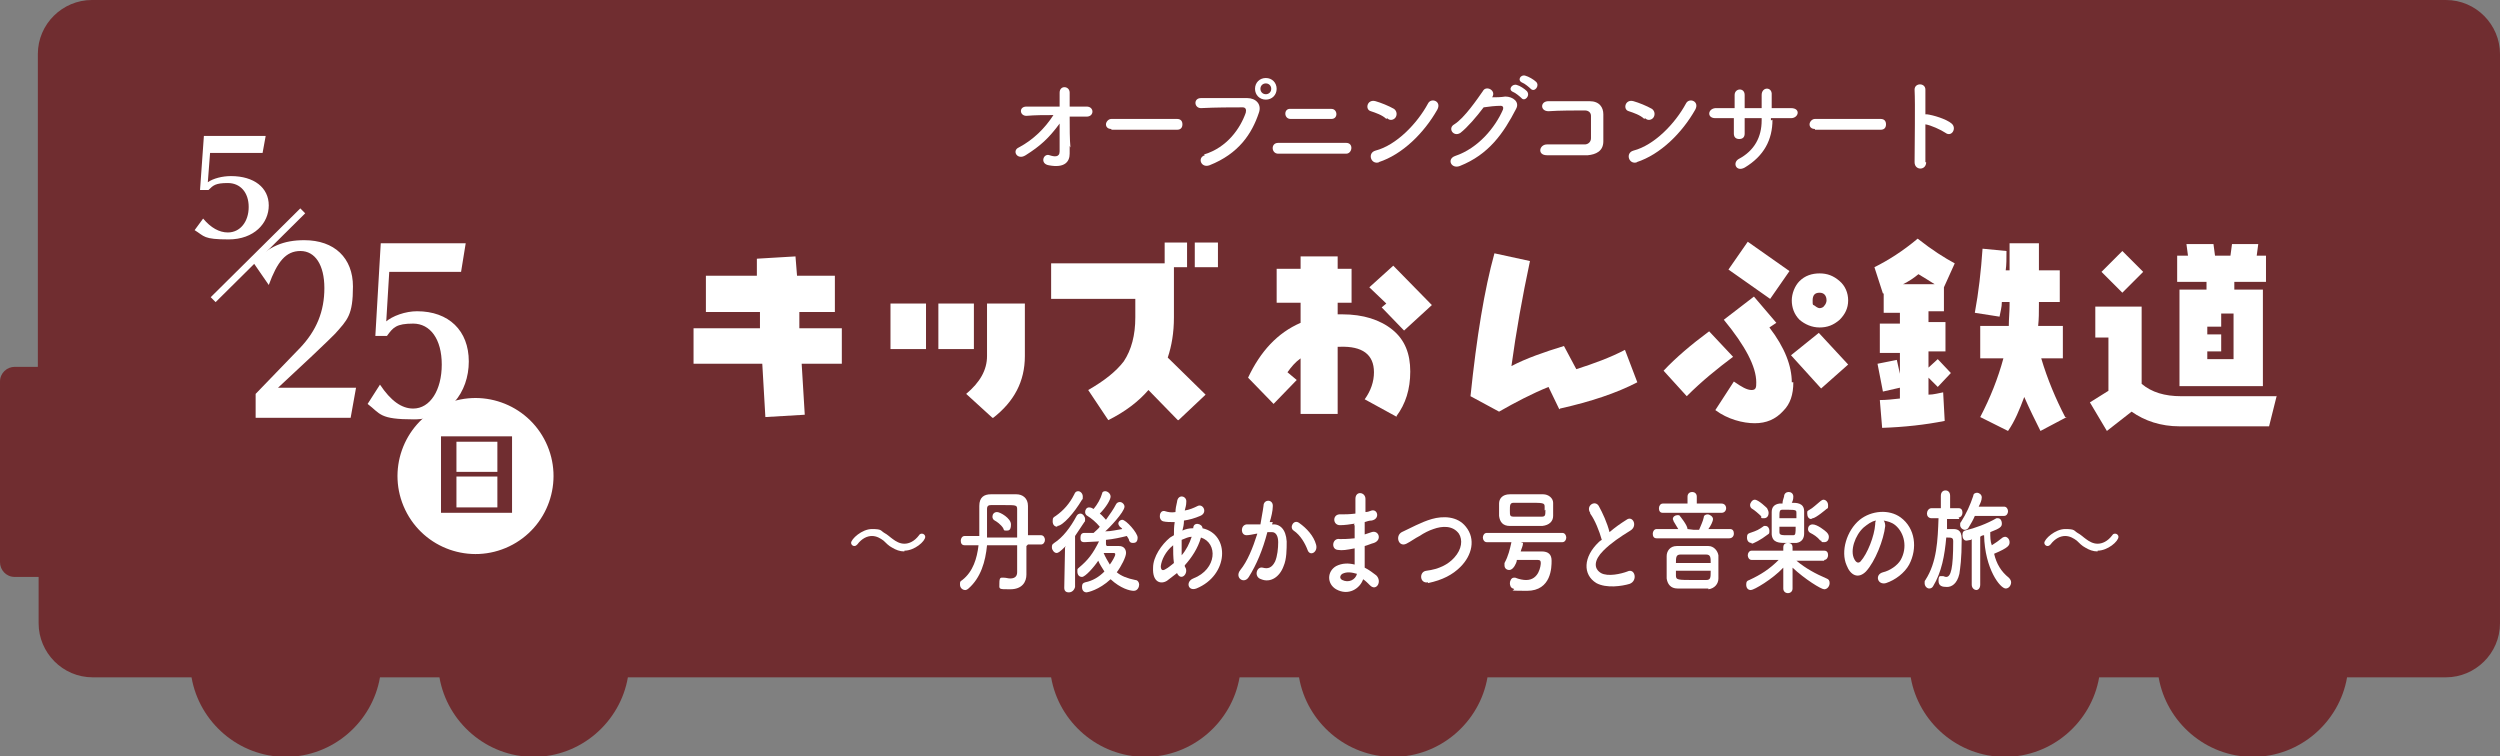 <?xml version="1.0" encoding="UTF-8"?>
<svg id="_レイヤー_1" data-name="レイヤー_1" xmlns="http://www.w3.org/2000/svg" version="1.1" viewBox="0 0 323.7 97.9">
  <rect x="0" y="0" width="323.7" height="97.9" fill="#808080" stroke="none"/>
  <!-- Generator: Adobe Illustrator 29.3.1, SVG Export Plug-In . SVG Version: 2.1.0 Build 151)  -->
  <defs>
    <style>
      .st0 {
        fill: #702d30;
      }

      .st1 {
        fill: none;
        stroke: #fff;
        stroke-miterlimit: 10;
        stroke-width: .9px;
      }

      .st2 {
        fill: #fff;
      }
    </style>
  </defs>
  <path class="st0" d="M316.7,0H11.9c-3.8,0-7,3.1-7,7v40.5H1.9c-1,0-1.9.8-1.9,1.9v23.4c0,1,.8,1.9,1.9,1.9h3.1v6c0,3.8,3.1,7,7,7h12.8c1,5.8,6.1,10.3,12.2,10.3s11.2-4.5,12.2-10.3h7.7c1,5.8,6.1,10.3,12.2,10.3s11.2-4.5,12.2-10.3h54.8c1,5.8,6.1,10.3,12.2,10.3s11.2-4.5,12.2-10.3h7.7c1,5.8,6.1,10.3,12.2,10.3s11.2-4.5,12.2-10.3h54.8c1,5.8,6.1,10.3,12.2,10.3s11.2-4.5,12.2-10.3h7.7c1,5.8,6.1,10.3,12.2,10.3s11.2-4.5,12.2-10.3h12.8c3.8,0,7-3.1,7-7V7c0-3.8-3.1-7-7-7Z"/>
  <g>
    <path class="st2" d="M26.9,23.6c.7-.5,1.9-.8,3-.8,3,0,4.9,1.5,4.9,3.8s-1.9,4.4-5.2,4.4-3.1-.4-4.4-1.2l1.1-1.5c1,1.2,2.1,1.8,3.2,1.8,1.6,0,2.7-1.4,2.7-3.3s-1.1-3.1-2.7-3.1-1.9.3-2.5.9h-1.1l.5-7h8l-.4,2.2h-6.8l-.3,3.9Z"/>
    <g>
      <path class="st2" d="M38.8,45.1c2.2-2.3,3.2-4.8,3.2-7.8s-1.2-4.8-3.1-4.8-3,1.4-4.1,4.4l-2-2.9c2-2.1,3.9-2.9,6.6-2.9,3.9,0,6.3,2.3,6.3,6s-.7,4.3-2.3,6.1c-.4.4-1.3,1.3-2.9,2.8l-4.5,4.2h10.1l-.7,3.9h-12.3v-3.1l5.6-5.8Z"/>
      <path class="st2" d="M49.9,41.7c.9-.8,2.6-1.4,4.1-1.4,4.1,0,6.7,2.5,6.7,6.5s-2.6,7.5-7.1,7.5-4.3-.7-6-2l1.6-2.5c1.4,2.1,2.8,3.1,4.3,3.1,2.2,0,3.7-2.4,3.7-5.7s-1.5-5.3-3.7-5.3-2.6.5-3.4,1.6h-1.5l.7-12h11l-.6,3.7h-9.3l-.4,6.6Z"/>
    </g>
    <line class="st1" x1="27.6" y1="38.8" x2="39.2" y2="27.3"/>
    <circle class="st2" cx="61.6" cy="61.6" r="10.1" transform="translate(-20.6 32.7) rotate(-25.6)"/>
    <path class="st0" d="M65.3,56.5c.5,0,.6,0,1,0,0,.4,0,.6,0,1.1v7.7h0v.2c0,.3,0,.5,0,.9-.4,0-.5,0-1,0h-7.3c-.3,0-.5,0-.9,0,0-.4,0-.6,0-1.1v-7.7h0c0-.5,0-.7,0-1.1.4,0,.6,0,1,0h7.1ZM59.1,57.2v3.9h5.3v-3.9h-5.3ZM59.1,61.7v4h5.3v-4h-5.3Z"/>
  </g>
  <g>
    <path class="st2" d="M103.8,47.1l.4,6.6-5.1.3-.4-6.9h-8.9v-4.6h8.6v-2.1h-7v-4.7h6.6v-2.2c-.1,0,5-.3,5-.3l.2,2.5h4.9v4.7h-4.6v2.1h5.5v4.6h-5.1Z"/>
    <path class="st2" d="M115.3,45.2v-5.9h4.6v5.9h-4.6ZM121.5,45.2v-5.9h4.6v5.9h-4.6ZM128.5,54.1l-3.4-3.1c1.8-1.5,2.7-3.1,2.7-4.9v-6.8h4.9v6.8c0,3.3-1.4,5.9-4.1,8Z"/>
    <path class="st2" d="M152.5,54.4l-3.8-3.9c-1.3,1.5-3,2.8-5.2,3.9l-2.6-3.9c2.1-1.2,3.6-2.4,4.6-3.7,1-1.5,1.5-3.4,1.5-5.7v-2.4h-10.9v-4.6h14.7v-2.7h2.9v3.2h-1.7v6.5c0,2-.3,3.7-.8,5.2l4.9,4.8-3.5,3.3ZM154.7,34.6v-3.2h3v3.2h-3Z"/>
    <path class="st2" d="M180.9,54l-4.2-2.3c.8-1.1,1.2-2.3,1.2-3.5,0-2.3-1.5-3.4-4.4-3.3h-.3v8.7h-4.8v-7.2c-.7.5-1.2,1.1-1.7,1.8l1.2,1-3,3.1-3.3-3.4c1.6-3.4,3.8-5.8,6.8-7.1v-2.6h-3.1v-4.4h3.1v-1.6h4.8v1.6h1.8v4.4h-1.8v1.5h.6c2.7,0,4.9.7,6.5,2,1.6,1.3,2.3,3.1,2.3,5.4s-.6,4.2-1.8,5.8ZM181.8,42.8l-2.9-3,.6-.5-2.2-2.1,3.1-2.8,5,5.1-3.6,3.3Z"/>
    <path class="st2" d="M201.9,53l-1.4-2.9c-2.2.9-4.3,2-6.4,3.2l-3.7-2c.8-7.7,1.8-13.8,3.1-18.5l4.6,1c-1,4.7-1.8,9.2-2.4,13.6,1.9-1,4.2-1.8,6.8-2.6l1.6,3c2.2-.7,4.4-1.5,6.3-2.5l1.6,4.2c-2.7,1.4-6,2.5-10,3.4Z"/>
    <path class="st2" d="M224.4,46.2c-2,1.5-4,3.1-6,5.1l-3-3.3c1.6-1.7,3.6-3.4,5.9-5.1l3.1,3.3ZM232.2,49.5c0,1.6-.4,2.8-1.3,3.7-1,1.1-2.2,1.6-3.7,1.6s-3.5-.5-5.1-1.7l2.4-3.7c1,.7,1.7,1.1,2.3,1.1s.6-.4.6-1c0-2-1.4-4.7-4.2-8.1l3.9-3,2.9,3.4-.9.6c2,2.6,2.9,5,2.9,7.1ZM231.7,35.1l-2.5,3.6-5.4-3.8,2.5-3.6,5.4,3.8ZM239.3,47.2l-3.5,3.1-3.9-4.3,3.6-2.9,3.8,4.1ZM239.3,38.9c0,1-.4,1.8-1.1,2.5-.8.7-1.6,1-2.6,1s-1.9-.4-2.6-1c-.7-.7-1-1.6-1-2.5s.4-1.9,1-2.5c.7-.7,1.6-1,2.6-1s1.8.3,2.6,1c.7.6,1.1,1.5,1.1,2.5ZM236.5,38.9c0-.6-.3-1-.9-1s-.9.3-.9,1,0,.5.3.7c.1.1.4.3.6.3s.5-.1.6-.3c.2-.2.3-.5.3-.7Z"/>
    <path class="st2" d="M253.1,34.1l-1.4,3.1v3.1h-2v1.4h2.2v3.8h-2.2v2.1l1.2-1.1,1.7,1.8-1.7,1.8-1.2-1.2v2.2c.7,0,1.3-.2,1.9-.3l.2,3.7c-2.5.5-5.2.8-8.1.9l-.3-3.6c.8,0,1.7-.1,2.6-.2v-1.4l-2.2.5-.7-3.6,2.5-.5.4,1.8v-2.7h-2.6v-3.8h2.6v-1.4h-2.1v-2.5h-.1c0,0-1.1-3.4-1.1-3.4,1.8-.9,3.7-2.1,5.6-3.7,1.9,1.5,3.5,2.5,4.8,3.2ZM250.5,36.8c-.6-.4-1.3-.8-2.1-1.3-.6.5-1.2.9-2,1.3h4ZM267.6,54l-3.4,1.8c-.7-1.4-1.4-2.8-2.1-4.4-.6,1.6-1.2,3.1-2.1,4.4l-3.6-1.8c1.3-2.5,2.3-5,3-7.6h-3v-4.2h3.7c0-.9.1-1.8.1-2.7v-.4h-1c0,.7-.2,1.3-.3,1.9l-3.2-.5c.5-2.7.8-5.4,1-8.3l3.1.3c0,1,0,1.8-.1,2.5h.5v-3.5h3.8v3.5h2.7v4.1h-2.7v.4c0,.9,0,1.8-.1,2.7h3.2v4.2h-2.8c.8,2.7,1.9,5.3,3.1,7.6Z"/>
    <path class="st2" d="M294.8,51.2l-1,4h-11.6c-2.4,0-4.5-.7-6.2-1.9l-3.2,2.5-2.2-3.7,2.4-1.5v-6.9h-1.7v-4h6v10c1.3,1.1,3,1.6,5.1,1.6h12.4ZM277.5,35.2l-2.7,2.7-2.7-2.7,2.7-2.7,2.7,2.7ZM293.3,36.5h-4v1c0,0,3.7,0,3.7,0v12.5h-10.8v-12.5h3.5v-1c0,0-3.8,0-3.8,0v-3.4h1.4l-.2-1.5h3.5l.2,1.5h2l.2-1.5h3.4l-.2,1.5h1.2v3.4ZM289.2,46.5v-5.9h-1.6v1.7h-1.8v1h1.8v2.2h-1.8v1h3.3Z"/>
  </g>
  <g>
    <path class="st2" d="M117.1,71.4c-.6,0-1.1-.2-1.6-.5-.4-.2-.8-.6-1.1-.9-.4-.3-.9-.6-1.5-.6s-1.3.3-1.9,1.1c-.1.1-.2.2-.4.2-.2,0-.4-.2-.4-.4,0-.5,1.4-1.8,2.7-1.8s1.1.2,1.6.5c.4.2.8.6,1.1.8.4.3.9.6,1.5.6s1.3-.3,1.9-1.1c.1-.2.3-.2.4-.2.2,0,.4.2.4.4,0,.6-1.4,1.8-2.7,1.8Z"/>
    <path class="st2" d="M132.9,70.7c0,.6,0,1.2,0,1.7v2s0,0,0,0c0,.9-.5,1.9-2.1,1.9s-1.4,0-1.4-.8.2-.7.5-.7,0,0,.1,0c.3,0,.5.1.8.1.5,0,.9-.2.9-.8,0-1,0-2.2,0-3.5h-3.9c-.2,2.1-.8,4.2-2.4,5.6-.1.1-.3.2-.4.2-.4,0-.7-.3-.7-.7s0-.4.3-.6c1.4-1.1,1.9-2.8,2.1-4.5h-1.8c-.4,0-.5-.3-.5-.6s.2-.6.5-.6h1.9v-.5c0-1.1,0-2.3,0-3.4s.6-1.5,1.5-1.5c.6,0,1.3,0,1.9,0s1,0,1.4,0c.8,0,1.5.5,1.5,1.5v3.8h1.7c.3,0,.5.3.5.6s-.2.6-.5.6h-1.7ZM131.7,69.5c0-1.3,0-2.6,0-3.6,0-.5-.2-.5-1.6-.5s-1.3,0-1.8,0c-.3,0-.5.1-.5.5v.3c0,.8,0,1.7,0,2.6s0,.5,0,.8h1.7s2.2,0,2.2,0ZM129.9,68.4c-.3-.5-.9-.9-1.1-1-.2-.1-.3-.3-.3-.5,0-.3.2-.6.6-.6s1.8.8,1.8,1.6-.3.8-.6.8-.3,0-.4-.3Z"/>
    <path class="st2" d="M138,70.7c-.8.8-1,.9-1.2.9-.3,0-.6-.4-.6-.7s0-.4.3-.6c1.1-.7,2.1-2,2.9-3.5.1-.2.3-.3.5-.3.3,0,.6.4.6.7s0,.3-.1.4c-.4.6-.8,1.2-1.2,1.8v6.6c-.1.4-.4.7-.8.7s-.6-.2-.6-.6h0s.1-5.2.1-5.2ZM136.9,68.2c-.3,0-.6-.2-.6-.7s.1-.5.4-.7c1-.7,1.8-1.6,2.4-2.8.1-.3.3-.4.5-.4.3,0,.6.3.6.7s0,.3-.1.4c-1,1.7-2.5,3.4-3.2,3.4ZM143.3,70.7c.6,0,1.4,0,1.6,0,.6,0,.9.4.9.9s-.6,1.7-1.2,2.5c.6.5,1.4.8,2.4,1,.3,0,.5.3.5.6s-.2.8-.7.8-1.7-.3-3-1.5c-1.5,1.4-3,1.7-3.1,1.7-.4,0-.6-.3-.6-.7s.1-.5.4-.6c1-.2,1.8-.7,2.5-1.4-.3-.5-.6-.9-.8-1.4-.6.9-1.7,2.1-2.1,2.1s-.6-.3-.6-.7,0-.3.2-.5c1.2-1,1.8-1.8,2.6-3.4-.4,0-1.4.1-1.9.1s-.5-.3-.5-.6.1-.6.5-.6.8,0,1.2,0h0c.3-.3.6-.5.8-.8-.5-.6-1.1-1.1-1.6-1.4-.2-.1-.3-.3-.3-.5,0-.3.2-.6.5-.6s.4.1.6.2c.5-.6.9-1.3,1.1-2,0-.2.2-.3.4-.3.3,0,.7.3.7.7s-.6,1.4-1.4,2.2c.3.2.5.5.8.8.5-.7,1-1.4,1.3-2,.1-.2.3-.3.5-.3.3,0,.6.3.6.6,0,.7-2.1,2.9-2.5,3.2.8,0,1.5-.2,2.2-.3,0-.1-.2-.2-.3-.3-.1-.1-.2-.3-.2-.4,0-.3.3-.5.5-.5.5,0,2,1.7,2,2.3s-.3.7-.6.7-.4-.1-.5-.3c0-.2-.2-.4-.3-.6-.8.2-1.7.4-2.7.5,0,0,0,.1,0,.2,0,.1,0,.2,0,.4h0ZM144.4,71.8c0-.1,0-.2-.2-.2h0c0,0-.8,0-1.3,0,.2.5.5,1,.8,1.5.3-.4.7-1.1.7-1.3Z"/>
    <path class="st2" d="M152.4,74.2c-.5.4-.9.7-1.3,1-.8.5-1.9.2-1.8-1.7,0-1.4,1.1-3,2.2-3.9.2-.1.3-.2.5-.3,0-.6,0-1.1.1-1.7-.6,0-1.1,0-1.5-.1-.7-.2-.5-1.6.3-1.3.3.1.8.2,1.3.1,0-.4.1-.9.2-1.3.1-1.1,1.3-.8,1.2,0,0,.4-.1.7-.2,1.1.6-.1,1.1-.3,1.7-.6.7-.3,1.3.9.3,1.3-.7.3-1.4.5-2.1.6,0,.5-.1.9-.2,1.3.4-.2.9-.3,1.3-.3h.1c0-.9,1.2-.6,1.2,0,3.6.8,3.4,6.1-.8,7.8-1.1.4-1.4-.9-.4-1.3,3.1-1.2,3.2-4.6,1-5.3-.4,1.4-1.2,2.6-2.1,3.6,0,.1,0,.2.1.3.4.8-.6,1.8-1.1.7h0ZM151.9,70.6c-1,.8-1.5,1.9-1.6,2.7,0,.6.3.6.6.4.4-.2.7-.5,1.1-.8-.1-.7-.1-1.5-.1-2.3ZM154.3,69.5c-.4,0-.8.2-1.3.4,0,.7,0,1.4,0,2,.6-.7,1-1.5,1.3-2.4h0Z"/>
    <path class="st2" d="M164.7,67.9c1-.1,1.8.6,1.9,2.2,0,1,0,2.3-.4,3.2-.5,1.4-1.7,2.2-2.9,1.7-1-.3-.6-1.7.2-1.5.7.2,1.2,0,1.6-.8.3-.7.4-1.7.4-2.5s-.3-1.3-.8-1.3c-.2,0-.4,0-.6,0-.6,2.3-1.4,4.2-2.4,5.8-.6,1-1.9.1-1.1-.9.9-1.1,1.6-2.8,2.2-4.7h-.1c-.5.1-1,.2-1.3.2-.8,0-.8-1.3,0-1.4.4,0,.8,0,1.2,0h.6c.1-.7.3-1.6.4-2.4,0-.9,1.3-.9,1.2.1,0,.5-.2,1.4-.4,2h.4ZM169.3,71.2c-.3-.8-.9-1.9-1.8-2.5-.6-.4,0-1.5.7-1,1,.7,1.9,1.7,2.2,2.8.3,1-.8,1.6-1.1.7Z"/>
    <path class="st2" d="M175.4,67.8c-.6.1-1.3.2-1.9.2-1,0-1-1.5.1-1.4.5,0,1.1,0,1.9-.1,0-.8,0-1.5,0-1.9,0-1.1,1.3-.9,1.3,0,0,.5,0,1.1,0,1.7.3,0,.5-.1.8-.2.8-.2,1.1,1.1,0,1.3-.3,0-.6.1-.9.2,0,.5,0,1.1,0,1.6.3-.1.6-.2.9-.3.9-.3,1.4,1,.3,1.4-.4.1-.8.3-1.2.4,0,.5,0,.9,0,1.4,0,.4,0,.9,0,1.4.6.3,1.1.7,1.5,1,.8.8,0,2.1-.8,1.3-.3-.3-.6-.6-.9-.8-.4,1.2-1.9,2.2-3.5,1.3-1.2-.7-1.2-2.3,0-3,.8-.4,1.6-.4,2.4-.2,0-.3,0-.6,0-.9,0-.3,0-.8,0-1.2-1,.2-1.6.3-2.2.2-.9-.1-.7-1.6.3-1.4.4,0,1,0,1.9-.1,0-.6,0-1.1,0-1.7h-.1ZM173.8,74.3c-.3.2-.4.6,0,.8.8.4,1.7,0,1.9-.8-.7-.2-1.3-.3-1.9,0Z"/>
    <path class="st2" d="M184.9,75.4c-1.1.2-1.2-1.4-.2-1.5,1.6-.2,2.8-.8,3.6-1.7,1-1.1,1.1-2.3.6-3.1-.8-1.1-2.2-1-3.3-.6-.6.2-1.2.5-1.8.9-.6.3-1.1.7-1.7,1-1,.5-1.5-1-.6-1.5,1.1-.5,2.5-1.3,3.9-1.7,1.4-.4,3.3-.4,4.4,1,1.3,1.6.8,3.7-.7,5.2-1,1-2.3,1.7-4.2,2.1Z"/>
    <path class="st2" d="M197.2,70.3c0,.4-.2.7-.3,1.1.5,0,1.2,0,1.9,0h.8c.9,0,1.3.4,1.3,1.2s0,3.9-3.2,3.9-1.1-.1-1.8-.3c-.3-.1-.4-.4-.4-.7s.2-.7.5-.7.1,0,.2,0c.5.2,1,.3,1.4.3,1.7,0,1.9-1.9,1.9-2.2s-.1-.4-.4-.4c-.9,0-2,0-2.7,0,0,.3-.2.6-.3.8-.2.3-.4.5-.7.5s-.6-.2-.6-.6,0-.2,0-.3c.5-.9.7-1.8.9-2.7h-3.2c-.3,0-.5-.3-.5-.6s.2-.6.5-.6h9.8c.3,0,.5.3.5.6s-.2.6-.5.6h-5.4ZM199.8,68.1c-.8,0-1.5,0-2.3,0s-1.3,0-2,0c-.9,0-1.3-.5-1.4-1.3,0-.2,0-.5,0-.7s0-.6,0-.9c0-.6.4-1.2,1.4-1.2.5,0,1.1,0,1.8,0s1.7,0,2.5,0c.7,0,1.3.5,1.3,1.1,0,.3,0,.6,0,.9s0,.6,0,.8c0,.7-.5,1.2-1.4,1.3ZM200,66.1c0-.2,0-.3,0-.5,0-.5-.2-.5-2.1-.5s-1.4,0-1.9,0c-.5,0-.5.3-.5,1s0,.8.6.8c.5,0,1.1,0,1.7,0s1.2,0,1.8,0c.5,0,.5-.2.5-.9Z"/>
    <path class="st2" d="M205.9,66.4c-.6-.9.6-1.7,1.1-.9.5.9,1.1,2.2,1.4,3.4.7-.6,1.4-1.1,2.2-1.6.8-.6,1.5.8.5,1.4-1.3.8-2.5,1.6-3.5,2.6-1.2,1.2-1.3,2.3-.3,2.9.9.5,2.6.1,3.4-.2,1-.5,1.4,1.2.3,1.6-1,.3-3,.6-4.3-.1-1.8-1.1-1.7-3.4.3-5.3.1-.1.2-.2.4-.3-.3-1.1-.9-2.6-1.5-3.4Z"/>
    <path class="st2" d="M214.5,69.7c-.4,0-.5-.3-.5-.6s.2-.6.5-.6h2.8c-.2-.3-.4-.7-.6-1,0-.1-.1-.2-.1-.3,0-.3.3-.5.6-.5s.2,0,.3.1c0,0,1,1.2,1,1.7h0c0,0,.8.1.8.1h.7c.2-.5.5-1.1.6-1.6,0-.3.3-.4.5-.4.3,0,.7.3.7.6s-.3.9-.6,1.3h2.8s0,0,0,0c.4,0,.5.3.5.6s-.2.6-.6.6h-9.4ZM215.3,66.4c-.4,0-.5-.3-.5-.6s.2-.6.5-.6h3.2v-.9c0-.4.3-.6.6-.6s.6.2.6.6v.9s3.2,0,3.2,0c.4,0,.6.3.6.6s-.2.6-.6.6h-7.7ZM221.2,76.2c-.6,0-1.2,0-1.9,0s-1.4,0-2.1,0c-.9,0-1.3-.6-1.4-1.3,0-.5,0-.9,0-1.4s0-1,0-1.5c0-.6.4-1.3,1.3-1.3.5,0,1.1,0,1.8,0s1.5,0,2.3,0c.7,0,1.2.6,1.3,1.2,0,.5,0,1,0,1.5s0,1,0,1.5c0,.7-.5,1.3-1.3,1.4ZM221.5,72.9c0-.7,0-1.1-.6-1.1-.6,0-1.4,0-2.1,0s-.8,0-1.2,0c-.6,0-.6.4-.6,1.1h4.5ZM217,73.9c0,.2,0,.4,0,.6,0,.6.2.6,2.5.6s1,0,1.4,0c.6,0,.6-.3.6-1.2h-4.5Z"/>
    <path class="st2" d="M236.2,72.6h-3.6c1.2,1,2.5,1.7,3.9,2.3.3.1.4.3.4.6,0,.4-.3.8-.7.8s-2.5-1.3-4.1-2.8v2.7s0,0,0,0c0,.4-.3.6-.6.6s-.6-.2-.6-.6h0s0-2.7,0-2.7c-1.4,1.5-3.8,2.9-4.2,2.9s-.6-.3-.6-.7.1-.5.4-.6c1.5-.7,2.6-1.4,3.8-2.6h-3.5c0,0,0,0,0,0-.3,0-.5-.3-.5-.6s.2-.6.5-.6h4.1v-.4c0-.4.2-.6.6-.6s.6.2.6.6h0v.4h4.1c.4,0,.5.3.5.6s-.2.6-.5.6h0ZM226.8,70.3c-.4,0-.6-.3-.6-.7s.1-.5.4-.6c.9-.3,1.1-.4,1.8-.9,0,0,.2,0,.2,0,.3,0,.5.3.5.6s0,.4-.2.5c-.9.7-1.9,1.2-2.1,1.2ZM228.1,66.9c-.4-.4-1-.9-1.2-1-.2-.1-.3-.3-.3-.5,0-.3.3-.7.6-.7.5,0,1.6,1.1,1.6,1.1.1.2.2.4.2.6,0,.4-.2.7-.6.7s-.3,0-.4-.2ZM233.6,66.2c0,.5,0,1.2,0,1.9s0,.7,0,1c0,.6-.3,1.1-1,1.2-.3,0-.8,0-1.3,0-.9,0-1.8,0-1.9-1.1,0-.4,0-.9,0-1.5s0-1.1,0-1.4c0-.6.3-1,1-1.1,0,0,.2,0,.4,0,0-.3.1-.6.2-.9,0-.4.3-.6.6-.6s.6.2.6.6-.1.6-.2.8c.6,0,1.6,0,1.6,1.1ZM232.6,67.1c0-.3,0-.5,0-.7,0-.3,0-.4-1.1-.4s-.6,0-.7,0c-.4,0-.4.2-.4,1.1h2.2ZM230.4,68.1c0,.3,0,.6,0,.8,0,.4.3.4,1.1.4s.6,0,.7,0c.3,0,.3-.3.3-1.1h-2.2ZM234.5,67.2c-.3,0-.5-.3-.5-.7s0-.3.3-.5c.4-.2.9-.7,1.4-1.1.1-.1.3-.2.4-.2.3,0,.6.3.6.7s0,.4-.2.5c0,0-1.4,1.2-1.8,1.2ZM235.7,70c-.4-.5-.9-.8-1.3-1-.2-.1-.3-.3-.3-.5,0-.3.2-.6.6-.6.6,0,1.6.8,1.8,1,.2.2.3.4.3.6,0,.4-.2.7-.6.7s-.3,0-.4-.2Z"/>
    <path class="st2" d="M244.1,68.1c-.2,1.8-1.3,4.6-2.5,5.9-1,1-2,.5-2.5-.8-.8-1.8,0-4.5,1.7-5.9,1.5-1.2,3.8-1.4,5.3-.3,1.9,1.4,2.2,4,1.1,6.1-.6,1.1-1.8,2-3,2.4-1.1.3-1.5-1.1-.4-1.4.9-.2,1.9-.9,2.3-1.6.9-1.6.5-3.5-.7-4.5-.5-.4-1-.5-1.5-.6.1.1.2.4.2.7ZM241.3,68.3c-1.1,1-1.8,3-1.2,4.1.2.4.5.6.8.3.9-1,1.8-3.3,1.9-4.8,0-.2,0-.3.1-.5-.6.1-1.1.5-1.6.9Z"/>
    <path class="st2" d="M253.7,67.2h-1.6c0,.4,0,.9,0,1.3.2,0,.5,0,.7,0,.5,0,1.2,0,1.2,1.3,0,2.6-.2,3.8-.3,4.5-.3,1.3-1,1.7-1.6,1.7s-1.1-.1-1.1-.8.2-.6.4-.6.1,0,.2,0c.1,0,.2.1.4.1.6,0,.9-1.1.9-4.6,0-.5-.2-.5-.9-.5-.2,2.3-.6,4.5-1.7,6.3-.1.2-.3.3-.5.3-.3,0-.6-.3-.6-.7s0-.2.1-.4c1.5-2.3,1.6-5.2,1.7-8h-.9s0,0,0,0c-.4,0-.6-.3-.6-.6s.2-.7.6-.7h1.2s0-1.6,0-1.6c0-.5.3-.7.6-.7s.6.2.6.7v1.6s1.1,0,1.1,0h0c.4,0,.5.3.5.6s-.2.6-.5.6h0ZM255.7,66.8c-.2.5-.5,1-.8,1.5-.1.2-.3.3-.5.3-.3,0-.6-.3-.6-.6s0-.3.1-.4c.7-1.1,1.2-2.2,1.6-3.4,0-.3.3-.4.5-.4s.6.2.6.6-.2.8-.4,1.2h3.3s0,0,0,0c.3,0,.5.3.5.6s-.2.6-.5.6h-3.9ZM255.2,69.9c-.5.1-.6.1-.6.1-.3,0-.5-.3-.5-.7s.1-.5.3-.6c1.3-.3,2.9-.9,4.1-1.6,0,0,.2,0,.2,0,.3,0,.5.3.5.7s-.2.6-1.5,1.1c0,.6,0,1.2.2,1.7.5-.3.9-.6,1.4-1,0,0,.2-.1.3-.1.3,0,.6.3.6.7s-.1.7-2,1.5c.3,1.3.9,2.3,1.9,3.1.2.2.3.4.3.6,0,.4-.3.8-.7.8-.7,0-2.7-2.5-2.8-6.9-.2,0-.4.1-.5.2v6.2c0,.5-.3.7-.5.7s-.6-.2-.6-.7v-5.9Z"/>
    <path class="st2" d="M271.6,71.4c-.6,0-1.1-.2-1.6-.5-.4-.2-.8-.6-1.1-.9-.4-.3-.9-.6-1.5-.6s-1.3.3-1.9,1.1c-.1.1-.2.2-.4.2-.2,0-.4-.2-.4-.4,0-.5,1.4-1.8,2.7-1.8s1.1.2,1.6.5c.4.2.8.6,1.1.8.4.3.9.6,1.5.6s1.3-.3,1.9-1.1c.1-.2.3-.2.4-.2.2,0,.4.2.4.4,0,.6-1.4,1.8-2.7,1.8Z"/>
  </g>
  <g>
    <path class="st2" d="M138.5,18.9c0,.4,0,.6,0,1,0,1-.6,1.9-2.7,1.5-1.2-.2-.7-1.6.1-1.3.6.2,1.3.3,1.3-.5,0-.8,0-2.2,0-3.6-1.4,1.9-2.5,2.9-4.4,4.1-1.1.7-1.8-.6-.9-1,1.9-1,3.4-2.5,4.5-4.2-1.2,0-2.4,0-3.5.1-.9,0-1-1.2,0-1.2,1.3,0,2.8,0,4.3,0,0-.8,0-1.4,0-1.8,0-1,1.3-.9,1.3,0s0,1,0,1.8c.8,0,1.5,0,2.2,0,1,0,1,1.3,0,1.3-.7,0-1.4,0-2.2,0,0,1.4,0,3,.1,4Z"/>
    <path class="st2" d="M143.9,16.7c-.5,0-.7-.3-.7-.6s.3-.7.7-.7h8.5c.5,0,.7.3.7.7s-.2.7-.7.7h-8.5Z"/>
    <path class="st2" d="M155.9,20c3-.9,4.7-3.4,5.4-5.4.1-.4,0-.7-.4-.7-1.3,0-3.5,0-5.4.1-.9,0-1-1.3,0-1.3,1.8,0,4.3,0,6,0,1.1,0,1.9.8,1.5,1.9-.9,2.7-2.6,5.3-6.4,6.8-1.1.4-1.6-1-.6-1.3ZM163.9,12.9c-.8,0-1.4-.6-1.4-1.4s.6-1.4,1.4-1.4,1.4.6,1.4,1.4-.6,1.4-1.4,1.4ZM163.9,10.8c-.4,0-.7.3-.7.7s.3.7.7.7.7-.3.7-.7-.3-.7-.7-.7Z"/>
    <path class="st2" d="M165.5,19.9c-.9,0-1-1.4,0-1.4,2.2,0,6.5,0,8.8,0,1,0,.8,1.4,0,1.4-2.6,0-6.3,0-8.8,0ZM167.1,15.4c-.9,0-.9-1.4,0-1.3,1.5,0,3.7,0,5.3,0,.8,0,.9,1.3,0,1.3-1.4,0-3.9,0-5.3,0Z"/>
    <path class="st2" d="M179.5,15.4c-.5-.5-1.4-.8-2-1-.8-.2-.5-1.6.6-1.3.7.2,1.7.6,2.4,1,.4.3.4.8.2,1.1s-.7.5-1.1.1ZM178.6,21c-1.1.4-1.6-1.2-.5-1.5,2.7-.7,5.4-3.5,6.8-6.1.4-.8,1.8-.3,1.2.8-1.7,3-4.5,5.8-7.6,6.8Z"/>
    <path class="st2" d="M193.1,12.6c.6,0,1.2,0,1.8-.1,1,0,1.9.7,1.4,1.6-1.6,3.1-3.5,5.9-7.3,7.4-1.1.4-1.7-.9-.6-1.3,3-1,5.2-3.7,6.2-6,.1-.3,0-.5-.3-.5-.6,0-1.6.1-2.2.2-.9,1.2-2.1,2.6-3,3.3-.9.6-1.7-.6-.8-1.1,1.3-.8,3-3.3,3.7-4.3.4-.8,1.8-.1,1.2.8h0ZM195.9,11.9c-.7-.3-.1-1.1.5-.9.4.1,1,.5,1.3.8.5.6-.3,1.4-.7.9-.2-.2-.8-.7-1.1-.8ZM197.1,10.7c-.7-.3-.2-1.1.4-.9.4.1,1.1.5,1.4.8.5.5-.2,1.4-.7.9-.2-.2-.8-.7-1.1-.8Z"/>
    <path class="st2" d="M205.3,20.1c-1.4,0-3.7,0-5,0s-1-1.4,0-1.4c1.4,0,3.9,0,4.9,0,.4,0,.8-.3.8-.8,0-.8,0-2.2,0-2.9,0-.4-.3-.7-.8-.7-1.2,0-3.3,0-4.7.1-1.1,0-1.1-1.3,0-1.3,1.5,0,3.9,0,5.3,0,1.3,0,1.8.8,1.8,1.7s0,2.3,0,3.5c0,1.3-1,1.7-2,1.8Z"/>
    <path class="st2" d="M212.9,15.4c-.5-.5-1.4-.8-2-1-.8-.2-.5-1.6.6-1.3.7.2,1.7.6,2.4,1,.4.3.4.8.2,1.1s-.7.5-1.1.1ZM212,21c-1.1.4-1.6-1.2-.5-1.5,2.7-.7,5.4-3.5,6.8-6.1.4-.8,1.8-.3,1.2.8-1.7,3-4.5,5.8-7.6,6.8Z"/>
    <path class="st2" d="M229.5,15.5c0,2.6-1.1,4.7-3.6,6.2-1.1.6-1.6-.6-.8-1.1,2.1-1.1,3-2.9,3-5v-.3c-.7,0-1.4,0-2.2,0,0,.8,0,1.5,0,2,0,.5-.3.7-.7.7s-.7-.2-.7-.7c0-.6,0-1.3,0-2-.8,0-1.7,0-2.4,0-1.1,0-1-1.2,0-1.3.8,0,1.7,0,2.5,0,0-.6,0-1.2,0-1.7,0-.9,1.3-1,1.3,0,0,.4,0,1.1,0,1.7.7,0,1.4,0,2.2,0,0-.7,0-1.4,0-1.7,0-1.1,1.4-1.1,1.3,0,0,.5,0,1.1,0,1.7.9,0,1.7,0,2.5,0,1.3,0,1,1.3,0,1.3-.8,0-1.7,0-2.6,0v.3Z"/>
    <path class="st2" d="M235,16.7c-.5,0-.7-.3-.7-.6s.3-.7.7-.7h8.5c.5,0,.7.3.7.7s-.2.7-.7.7h-8.5Z"/>
    <path class="st2" d="M249.4,21c0,1.1-1.5,1.1-1.5,0,0-2.2.1-7.5,0-9.4,0-.9,1.4-.9,1.4,0,0,.7,0,1.8,0,3.2,0,0,.1,0,.2,0,.8.1,2.5.6,3.2,1.2.7.6,0,1.8-.8,1.2-.6-.4-1.9-1-2.6-1.1,0,1.9,0,3.8,0,4.9Z"/>
  </g>
</svg>